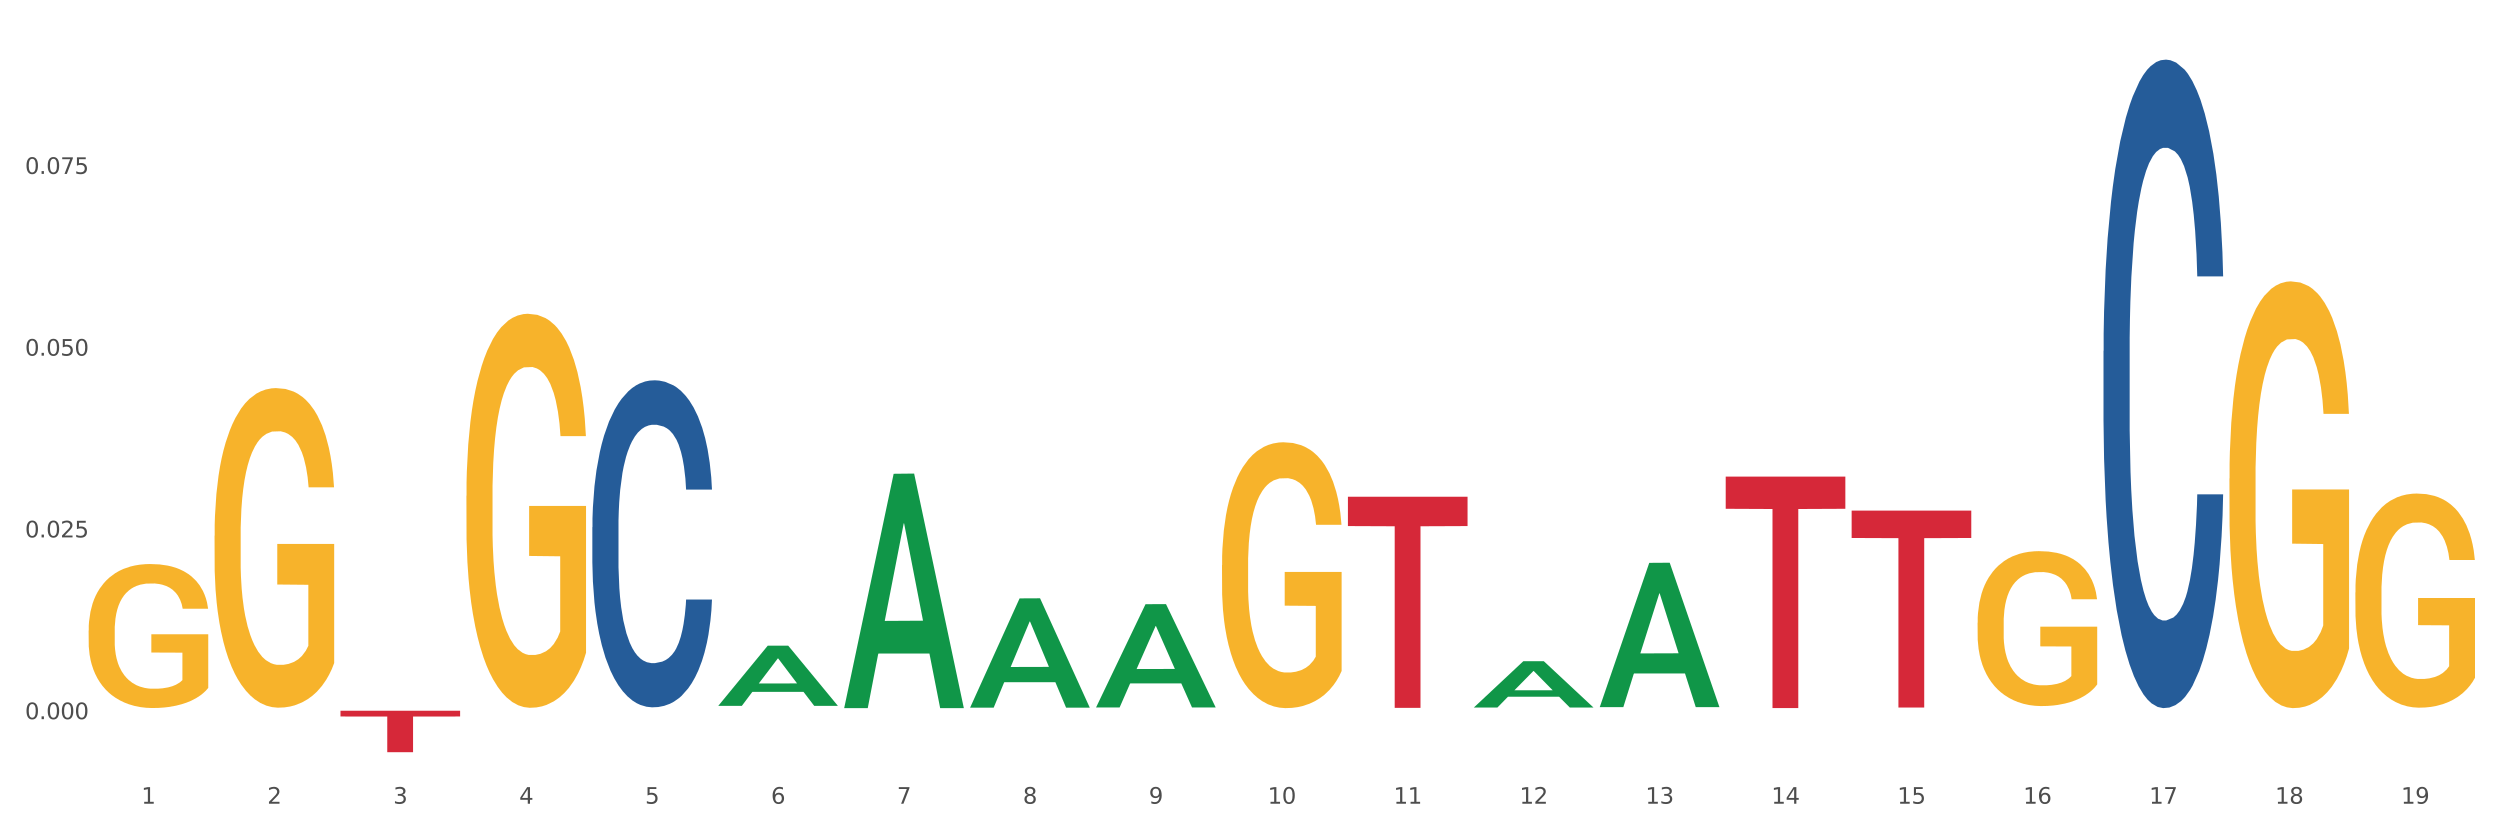 <?xml version="1.0" encoding="utf-8" standalone="no"?>
<!DOCTYPE svg PUBLIC "-//W3C//DTD SVG 1.1//EN"
  "http://www.w3.org/Graphics/SVG/1.1/DTD/svg11.dtd">
<svg xmlns:xlink="http://www.w3.org/1999/xlink" width="1080pt" height="360pt" viewBox="0 0 1080 360" xmlns="http://www.w3.org/2000/svg" version="1.1">
 <rect x="0" y="0" width="1080" height="360" fill="#333333" stroke="none"/>
 <defs>
  <style type="text/css">*{stroke-linejoin: round; stroke-linecap: butt}</style>
 </defs>
 <g id="figure_1">
  <g id="patch_1">
   <path d="M 0 360 
L 1080 360 
L 1080 0 
L 0 0 
z
" style="fill: #ffffff; stroke: #ffffff; stroke-linejoin: miter"/>
  </g>
  <g id="axes_1">
   <g id="matplotlib.axis_1">
    <g id="xtick_1">
     <g id="text_1">
      <!-- 1 -->
      <g style="fill: #4d4d4d" transform="translate(61.07 347.204) scale(0.096 -0.096)">
       <defs>
        <path id="DejaVuSans-31" d="M 794 531 
L 1825 531 
L 1825 4091 
L 703 3866 
L 703 4441 
L 1819 4666 
L 2450 4666 
L 2450 531 
L 3481 531 
L 3481 0 
L 794 0 
L 794 531 
z
" transform="scale(0.016)"/>
       </defs>
       <use xlink:href="#DejaVuSans-31"/>
      </g>
     </g>
    </g>
    <g id="xtick_2">
     <g id="text_2">
      <!-- 2 -->
      <g style="fill: #4d4d4d" transform="translate(115.472 347.204) scale(0.096 -0.096)">
       <defs>
        <path id="DejaVuSans-32" d="M 1228 531 
L 3431 531 
L 3431 0 
L 469 0 
L 469 531 
Q 828 903 1448 1529 
Q 2069 2156 2228 2338 
Q 2531 2678 2651 2914 
Q 2772 3150 2772 3378 
Q 2772 3750 2511 3984 
Q 2250 4219 1831 4219 
Q 1534 4219 1204 4116 
Q 875 4013 500 3803 
L 500 4441 
Q 881 4594 1212 4672 
Q 1544 4750 1819 4750 
Q 2544 4750 2975 4387 
Q 3406 4025 3406 3419 
Q 3406 3131 3298 2873 
Q 3191 2616 2906 2266 
Q 2828 2175 2409 1742 
Q 1991 1309 1228 531 
z
" transform="scale(0.016)"/>
       </defs>
       <use xlink:href="#DejaVuSans-32"/>
      </g>
     </g>
    </g>
    <g id="xtick_3">
     <g id="text_3">
      <!-- 3 -->
      <g style="fill: #4d4d4d" transform="translate(169.874 347.204) scale(0.096 -0.096)">
       <defs>
        <path id="DejaVuSans-33" d="M 2597 2516 
Q 3050 2419 3304 2112 
Q 3559 1806 3559 1356 
Q 3559 666 3084 287 
Q 2609 -91 1734 -91 
Q 1441 -91 1130 -33 
Q 819 25 488 141 
L 488 750 
Q 750 597 1062 519 
Q 1375 441 1716 441 
Q 2309 441 2620 675 
Q 2931 909 2931 1356 
Q 2931 1769 2642 2001 
Q 2353 2234 1838 2234 
L 1294 2234 
L 1294 2753 
L 1863 2753 
Q 2328 2753 2575 2939 
Q 2822 3125 2822 3475 
Q 2822 3834 2567 4026 
Q 2313 4219 1838 4219 
Q 1578 4219 1281 4162 
Q 984 4106 628 3988 
L 628 4550 
Q 988 4650 1302 4700 
Q 1616 4750 1894 4750 
Q 2613 4750 3031 4423 
Q 3450 4097 3450 3541 
Q 3450 3153 3228 2886 
Q 3006 2619 2597 2516 
z
" transform="scale(0.016)"/>
       </defs>
       <use xlink:href="#DejaVuSans-33"/>
      </g>
     </g>
    </g>
    <g id="xtick_4">
     <g id="text_4">
      <!-- 4 -->
      <g style="fill: #4d4d4d" transform="translate(224.276 347.204) scale(0.096 -0.096)">
       <defs>
        <path id="DejaVuSans-34" d="M 2419 4116 
L 825 1625 
L 2419 1625 
L 2419 4116 
z
M 2253 4666 
L 3047 4666 
L 3047 1625 
L 3713 1625 
L 3713 1100 
L 3047 1100 
L 3047 0 
L 2419 0 
L 2419 1100 
L 313 1100 
L 313 1709 
L 2253 4666 
z
" transform="scale(0.016)"/>
       </defs>
       <use xlink:href="#DejaVuSans-34"/>
      </g>
     </g>
    </g>
    <g id="xtick_5">
     <g id="text_5">
      <!-- 5 -->
      <g style="fill: #4d4d4d" transform="translate(278.678 347.204) scale(0.096 -0.096)">
       <defs>
        <path id="DejaVuSans-35" d="M 691 4666 
L 3169 4666 
L 3169 4134 
L 1269 4134 
L 1269 2991 
Q 1406 3038 1543 3061 
Q 1681 3084 1819 3084 
Q 2600 3084 3056 2656 
Q 3513 2228 3513 1497 
Q 3513 744 3044 326 
Q 2575 -91 1722 -91 
Q 1428 -91 1123 -41 
Q 819 9 494 109 
L 494 744 
Q 775 591 1075 516 
Q 1375 441 1709 441 
Q 2250 441 2565 725 
Q 2881 1009 2881 1497 
Q 2881 1984 2565 2268 
Q 2250 2553 1709 2553 
Q 1456 2553 1204 2497 
Q 953 2441 691 2322 
L 691 4666 
z
" transform="scale(0.016)"/>
       </defs>
       <use xlink:href="#DejaVuSans-35"/>
      </g>
     </g>
    </g>
    <g id="xtick_6">
     <g id="text_6">
      <!-- 6 -->
      <g style="fill: #4d4d4d" transform="translate(333.08 347.204) scale(0.096 -0.096)">
       <defs>
        <path id="DejaVuSans-36" d="M 2113 2584 
Q 1688 2584 1439 2293 
Q 1191 2003 1191 1497 
Q 1191 994 1439 701 
Q 1688 409 2113 409 
Q 2538 409 2786 701 
Q 3034 994 3034 1497 
Q 3034 2003 2786 2293 
Q 2538 2584 2113 2584 
z
M 3366 4563 
L 3366 3988 
Q 3128 4100 2886 4159 
Q 2644 4219 2406 4219 
Q 1781 4219 1451 3797 
Q 1122 3375 1075 2522 
Q 1259 2794 1537 2939 
Q 1816 3084 2150 3084 
Q 2853 3084 3261 2657 
Q 3669 2231 3669 1497 
Q 3669 778 3244 343 
Q 2819 -91 2113 -91 
Q 1303 -91 875 529 
Q 447 1150 447 2328 
Q 447 3434 972 4092 
Q 1497 4750 2381 4750 
Q 2619 4750 2861 4703 
Q 3103 4656 3366 4563 
z
" transform="scale(0.016)"/>
       </defs>
       <use xlink:href="#DejaVuSans-36"/>
      </g>
     </g>
    </g>
    <g id="xtick_7">
     <g id="text_7">
      <!-- 7 -->
      <g style="fill: #4d4d4d" transform="translate(387.482 347.204) scale(0.096 -0.096)">
       <defs>
        <path id="DejaVuSans-37" d="M 525 4666 
L 3525 4666 
L 3525 4397 
L 1831 0 
L 1172 0 
L 2766 4134 
L 525 4134 
L 525 4666 
z
" transform="scale(0.016)"/>
       </defs>
       <use xlink:href="#DejaVuSans-37"/>
      </g>
     </g>
    </g>
    <g id="xtick_8">
     <g id="text_8">
      <!-- 8 -->
      <g style="fill: #4d4d4d" transform="translate(441.884 347.204) scale(0.096 -0.096)">
       <defs>
        <path id="DejaVuSans-38" d="M 2034 2216 
Q 1584 2216 1326 1975 
Q 1069 1734 1069 1313 
Q 1069 891 1326 650 
Q 1584 409 2034 409 
Q 2484 409 2743 651 
Q 3003 894 3003 1313 
Q 3003 1734 2745 1975 
Q 2488 2216 2034 2216 
z
M 1403 2484 
Q 997 2584 770 2862 
Q 544 3141 544 3541 
Q 544 4100 942 4425 
Q 1341 4750 2034 4750 
Q 2731 4750 3128 4425 
Q 3525 4100 3525 3541 
Q 3525 3141 3298 2862 
Q 3072 2584 2669 2484 
Q 3125 2378 3379 2068 
Q 3634 1759 3634 1313 
Q 3634 634 3220 271 
Q 2806 -91 2034 -91 
Q 1263 -91 848 271 
Q 434 634 434 1313 
Q 434 1759 690 2068 
Q 947 2378 1403 2484 
z
M 1172 3481 
Q 1172 3119 1398 2916 
Q 1625 2713 2034 2713 
Q 2441 2713 2670 2916 
Q 2900 3119 2900 3481 
Q 2900 3844 2670 4047 
Q 2441 4250 2034 4250 
Q 1625 4250 1398 4047 
Q 1172 3844 1172 3481 
z
" transform="scale(0.016)"/>
       </defs>
       <use xlink:href="#DejaVuSans-38"/>
      </g>
     </g>
    </g>
    <g id="xtick_9">
     <g id="text_9">
      <!-- 9 -->
      <g style="fill: #4d4d4d" transform="translate(496.286 347.204) scale(0.096 -0.096)">
       <defs>
        <path id="DejaVuSans-39" d="M 703 97 
L 703 672 
Q 941 559 1184 500 
Q 1428 441 1663 441 
Q 2288 441 2617 861 
Q 2947 1281 2994 2138 
Q 2813 1869 2534 1725 
Q 2256 1581 1919 1581 
Q 1219 1581 811 2004 
Q 403 2428 403 3163 
Q 403 3881 828 4315 
Q 1253 4750 1959 4750 
Q 2769 4750 3195 4129 
Q 3622 3509 3622 2328 
Q 3622 1225 3098 567 
Q 2575 -91 1691 -91 
Q 1453 -91 1209 -44 
Q 966 3 703 97 
z
M 1959 2075 
Q 2384 2075 2632 2365 
Q 2881 2656 2881 3163 
Q 2881 3666 2632 3958 
Q 2384 4250 1959 4250 
Q 1534 4250 1286 3958 
Q 1038 3666 1038 3163 
Q 1038 2656 1286 2365 
Q 1534 2075 1959 2075 
z
" transform="scale(0.016)"/>
       </defs>
       <use xlink:href="#DejaVuSans-39"/>
      </g>
     </g>
    </g>
    <g id="xtick_10">
     <g id="text_10">
      <!-- 10 -->
      <g style="fill: #4d4d4d" transform="translate(547.634 347.204) scale(0.096 -0.096)">
       <defs>
        <path id="DejaVuSans-30" d="M 2034 4250 
Q 1547 4250 1301 3770 
Q 1056 3291 1056 2328 
Q 1056 1369 1301 889 
Q 1547 409 2034 409 
Q 2525 409 2770 889 
Q 3016 1369 3016 2328 
Q 3016 3291 2770 3770 
Q 2525 4250 2034 4250 
z
M 2034 4750 
Q 2819 4750 3233 4129 
Q 3647 3509 3647 2328 
Q 3647 1150 3233 529 
Q 2819 -91 2034 -91 
Q 1250 -91 836 529 
Q 422 1150 422 2328 
Q 422 3509 836 4129 
Q 1250 4750 2034 4750 
z
" transform="scale(0.016)"/>
       </defs>
       <use xlink:href="#DejaVuSans-31"/>
       <use xlink:href="#DejaVuSans-30" transform="translate(63.623 0)"/>
      </g>
     </g>
    </g>
    <g id="xtick_11">
     <g id="text_11">
      <!-- 11 -->
      <g style="fill: #4d4d4d" transform="translate(602.035 347.204) scale(0.096 -0.096)">
       <use xlink:href="#DejaVuSans-31"/>
       <use xlink:href="#DejaVuSans-31" transform="translate(63.623 0)"/>
      </g>
     </g>
    </g>
    <g id="xtick_12">
     <g id="text_12">
      <!-- 12 -->
      <g style="fill: #4d4d4d" transform="translate(656.437 347.204) scale(0.096 -0.096)">
       <use xlink:href="#DejaVuSans-31"/>
       <use xlink:href="#DejaVuSans-32" transform="translate(63.623 0)"/>
      </g>
     </g>
    </g>
    <g id="xtick_13">
     <g id="text_13">
      <!-- 13 -->
      <g style="fill: #4d4d4d" transform="translate(710.839 347.204) scale(0.096 -0.096)">
       <use xlink:href="#DejaVuSans-31"/>
       <use xlink:href="#DejaVuSans-33" transform="translate(63.623 0)"/>
      </g>
     </g>
    </g>
    <g id="xtick_14">
     <g id="text_14">
      <!-- 14 -->
      <g style="fill: #4d4d4d" transform="translate(765.241 347.204) scale(0.096 -0.096)">
       <use xlink:href="#DejaVuSans-31"/>
       <use xlink:href="#DejaVuSans-34" transform="translate(63.623 0)"/>
      </g>
     </g>
    </g>
    <g id="xtick_15">
     <g id="text_15">
      <!-- 15 -->
      <g style="fill: #4d4d4d" transform="translate(819.643 347.204) scale(0.096 -0.096)">
       <use xlink:href="#DejaVuSans-31"/>
       <use xlink:href="#DejaVuSans-35" transform="translate(63.623 0)"/>
      </g>
     </g>
    </g>
    <g id="xtick_16">
     <g id="text_16">
      <!-- 16 -->
      <g style="fill: #4d4d4d" transform="translate(874.045 347.204) scale(0.096 -0.096)">
       <use xlink:href="#DejaVuSans-31"/>
       <use xlink:href="#DejaVuSans-36" transform="translate(63.623 0)"/>
      </g>
     </g>
    </g>
    <g id="xtick_17">
     <g id="text_17">
      <!-- 17 -->
      <g style="fill: #4d4d4d" transform="translate(928.447 347.204) scale(0.096 -0.096)">
       <use xlink:href="#DejaVuSans-31"/>
       <use xlink:href="#DejaVuSans-37" transform="translate(63.623 0)"/>
      </g>
     </g>
    </g>
    <g id="xtick_18">
     <g id="text_18">
      <!-- 18 -->
      <g style="fill: #4d4d4d" transform="translate(982.849 347.204) scale(0.096 -0.096)">
       <use xlink:href="#DejaVuSans-31"/>
       <use xlink:href="#DejaVuSans-38" transform="translate(63.623 0)"/>
      </g>
     </g>
    </g>
    <g id="xtick_19">
     <g id="text_19">
      <!-- 19 -->
      <g style="fill: #4d4d4d" transform="translate(1037.251 347.204) scale(0.096 -0.096)">
       <use xlink:href="#DejaVuSans-31"/>
       <use xlink:href="#DejaVuSans-39" transform="translate(63.623 0)"/>
      </g>
     </g>
    </g>
    <g id="xtick_20"/>
    <g id="xtick_21"/>
    <g id="xtick_22"/>
    <g id="xtick_23"/>
    <g id="xtick_24"/>
    <g id="xtick_25"/>
    <g id="xtick_26"/>
    <g id="xtick_27"/>
    <g id="xtick_28"/>
    <g id="xtick_29"/>
    <g id="xtick_30"/>
    <g id="xtick_31"/>
    <g id="xtick_32"/>
    <g id="xtick_33"/>
    <g id="xtick_34"/>
    <g id="xtick_35"/>
    <g id="xtick_36"/>
    <g id="xtick_37"/>
   </g>
   <g id="matplotlib.axis_2">
    <g id="ytick_1">
     <g id="text_20">
      <!-- 0.000 -->
      <g style="fill: #4d4d4d" transform="translate(10.8 310.684) scale(0.096 -0.096)">
       <defs>
        <path id="DejaVuSans-2e" d="M 684 794 
L 1344 794 
L 1344 0 
L 684 0 
L 684 794 
z
" transform="scale(0.016)"/>
       </defs>
       <use xlink:href="#DejaVuSans-30"/>
       <use xlink:href="#DejaVuSans-2e" transform="translate(63.623 0)"/>
       <use xlink:href="#DejaVuSans-30" transform="translate(95.41 0)"/>
       <use xlink:href="#DejaVuSans-30" transform="translate(159.033 0)"/>
       <use xlink:href="#DejaVuSans-30" transform="translate(222.656 0)"/>
      </g>
     </g>
    </g>
    <g id="ytick_2">
     <g id="text_21">
      <!-- 0.025 -->
      <g style="fill: #4d4d4d" transform="translate(10.8 232.166) scale(0.096 -0.096)">
       <use xlink:href="#DejaVuSans-30"/>
       <use xlink:href="#DejaVuSans-2e" transform="translate(63.623 0)"/>
       <use xlink:href="#DejaVuSans-30" transform="translate(95.41 0)"/>
       <use xlink:href="#DejaVuSans-32" transform="translate(159.033 0)"/>
       <use xlink:href="#DejaVuSans-35" transform="translate(222.656 0)"/>
      </g>
     </g>
    </g>
    <g id="ytick_3">
     <g id="text_22">
      <!-- 0.050 -->
      <g style="fill: #4d4d4d" transform="translate(10.8 153.648) scale(0.096 -0.096)">
       <use xlink:href="#DejaVuSans-30"/>
       <use xlink:href="#DejaVuSans-2e" transform="translate(63.623 0)"/>
       <use xlink:href="#DejaVuSans-30" transform="translate(95.41 0)"/>
       <use xlink:href="#DejaVuSans-35" transform="translate(159.033 0)"/>
       <use xlink:href="#DejaVuSans-30" transform="translate(222.656 0)"/>
      </g>
     </g>
    </g>
    <g id="ytick_4">
     <g id="text_23">
      <!-- 0.075 -->
      <g style="fill: #4d4d4d" transform="translate(10.8 75.13) scale(0.096 -0.096)">
       <use xlink:href="#DejaVuSans-30"/>
       <use xlink:href="#DejaVuSans-2e" transform="translate(63.623 0)"/>
       <use xlink:href="#DejaVuSans-30" transform="translate(95.41 0)"/>
       <use xlink:href="#DejaVuSans-37" transform="translate(159.033 0)"/>
       <use xlink:href="#DejaVuSans-35" transform="translate(222.656 0)"/>
      </g>
     </g>
    </g>
    <g id="ytick_5"/>
    <g id="ytick_6"/>
    <g id="ytick_7"/>
    <g id="ytick_8"/>
   </g>
   <g id="PolyCollection_1">
    <path d="M 310.293 304.891 
L 310.346 304.866 
L 331.658 278.94 
L 340.503 278.916 
L 361.975 304.94 
L 351.745 304.94 
L 347.109 298.88 
L 325.105 298.88 
L 324.945 298.977 
L 320.469 304.94 
L 310.293 304.94 
L 310.293 304.891 
L 327.875 295.263 
L 344.339 295.239 
L 336.187 284.463 
L 336.08 284.414 
L 335.974 284.487 
L 327.822 295.239 
L 327.875 295.263 
L 310.293 304.891 
z
" clip-path="url(#p23ba082ffe)" style="fill: #109648"/>
    <path d="M 201.489 214.205 
L 201.55 214.05 
L 201.55 208.453 
L 201.672 203.634 
L 202.282 191.975 
L 203.197 182.337 
L 203.869 177.206 
L 204.54 173.009 
L 205.333 168.812 
L 206.309 164.459 
L 208.079 158.085 
L 209.177 154.821 
L 210.519 151.4 
L 212.96 146.426 
L 214.73 143.628 
L 216.56 141.296 
L 219.55 138.497 
L 221.503 137.254 
L 223.577 136.321 
L 226.079 135.699 
L 227.97 135.544 
L 232.12 136.01 
L 235.659 137.409 
L 237.367 138.497 
L 239.564 140.363 
L 240.723 141.607 
L 242.615 144.094 
L 244.567 147.359 
L 245.91 150.157 
L 247.923 155.442 
L 249.449 160.728 
L 250.852 167.257 
L 251.584 171.765 
L 252.133 175.963 
L 252.622 180.782 
L 253.11 188.399 
L 242.127 188.399 
L 241.699 182.958 
L 241.028 177.828 
L 240.052 172.854 
L 239.198 169.744 
L 237.733 165.858 
L 236.391 163.371 
L 234.987 161.505 
L 233.279 159.951 
L 231.937 159.173 
L 230.045 158.552 
L 226.323 158.707 
L 223.821 159.951 
L 222.113 161.505 
L 221.014 162.904 
L 220.038 164.459 
L 218.94 166.635 
L 217.659 169.9 
L 216.743 172.854 
L 215.828 176.585 
L 215.096 180.316 
L 214.425 184.668 
L 213.875 189.332 
L 213.448 194.151 
L 213.082 200.059 
L 212.777 209.853 
L 212.777 231.15 
L 212.899 235.969 
L 213.204 242.343 
L 213.57 247.162 
L 214.181 252.914 
L 214.73 256.801 
L 215.767 262.397 
L 216.926 267.061 
L 217.842 270.015 
L 218.757 272.502 
L 220.343 275.922 
L 222.113 278.72 
L 223.638 280.43 
L 225.713 281.985 
L 227.116 282.607 
L 228.337 282.918 
L 231.326 282.918 
L 233.462 282.451 
L 235.842 281.363 
L 237.672 279.964 
L 239.198 278.254 
L 240.906 275.456 
L 242.005 272.813 
L 242.005 240.322 
L 228.581 240.167 
L 228.581 218.558 
L 253.171 218.558 
L 253.171 281.985 
L 252.133 285.25 
L 250.974 288.203 
L 249.754 290.846 
L 247.923 294.111 
L 245.727 297.22 
L 243.774 299.396 
L 241.699 301.262 
L 239.259 302.972 
L 236.086 304.526 
L 234.133 305.148 
L 231.693 305.615 
L 228.825 305.77 
L 226.323 305.459 
L 223.882 304.682 
L 221.32 303.283 
L 218.818 301.262 
L 216.926 299.241 
L 215.035 296.753 
L 213.021 293.489 
L 211.435 290.38 
L 210.214 287.581 
L 208.872 284.006 
L 207.408 279.342 
L 206.309 275.145 
L 205.333 270.792 
L 204.296 265.196 
L 203.563 260.376 
L 202.831 254.313 
L 202.404 249.805 
L 201.916 242.81 
L 201.55 233.016 
L 201.489 214.205 
z
" clip-path="url(#p23ba082ffe)" style="fill: #f7b32b"/>
    <path d="M 527.901 244.129 
L 527.962 244.025 
L 527.962 240.248 
L 528.084 236.997 
L 528.694 229.13 
L 529.609 222.626 
L 530.28 219.165 
L 530.951 216.333 
L 531.745 213.501 
L 532.721 210.564 
L 534.49 206.263 
L 535.589 204.06 
L 536.931 201.753 
L 539.372 198.396 
L 541.141 196.508 
L 542.972 194.935 
L 545.962 193.047 
L 547.914 192.208 
L 549.989 191.578 
L 552.491 191.159 
L 554.382 191.054 
L 558.531 191.368 
L 562.07 192.312 
L 563.779 193.047 
L 565.976 194.305 
L 567.135 195.145 
L 569.026 196.823 
L 570.979 199.026 
L 572.321 200.914 
L 574.335 204.48 
L 575.86 208.046 
L 577.264 212.452 
L 577.996 215.494 
L 578.545 218.326 
L 579.033 221.577 
L 579.521 226.717 
L 568.538 226.717 
L 568.111 223.046 
L 567.44 219.585 
L 566.464 216.228 
L 565.609 214.13 
L 564.145 211.508 
L 562.803 209.83 
L 561.399 208.571 
L 559.691 207.522 
L 558.348 206.997 
L 556.457 206.578 
L 552.735 206.683 
L 550.233 207.522 
L 548.524 208.571 
L 547.426 209.515 
L 546.45 210.564 
L 545.352 212.032 
L 544.07 214.235 
L 543.155 216.228 
L 542.24 218.745 
L 541.507 221.263 
L 540.836 224.2 
L 540.287 227.347 
L 539.86 230.598 
L 539.494 234.584 
L 539.189 241.192 
L 539.189 255.563 
L 539.311 258.814 
L 539.616 263.115 
L 539.982 266.367 
L 540.592 270.248 
L 541.141 272.87 
L 542.179 276.646 
L 543.338 279.793 
L 544.253 281.786 
L 545.169 283.464 
L 546.755 285.772 
L 548.524 287.66 
L 550.05 288.814 
L 552.125 289.863 
L 553.528 290.282 
L 554.748 290.492 
L 557.738 290.492 
L 559.874 290.177 
L 562.253 289.443 
L 564.084 288.499 
L 565.609 287.345 
L 567.318 285.457 
L 568.416 283.674 
L 568.416 261.751 
L 554.992 261.647 
L 554.992 247.066 
L 579.582 247.066 
L 579.582 289.863 
L 578.545 292.065 
L 577.386 294.058 
L 576.165 295.842 
L 574.335 298.044 
L 572.138 300.142 
L 570.186 301.611 
L 568.111 302.869 
L 565.67 304.023 
L 562.498 305.072 
L 560.545 305.492 
L 558.104 305.806 
L 555.236 305.911 
L 552.735 305.702 
L 550.294 305.177 
L 547.731 304.233 
L 545.23 302.869 
L 543.338 301.506 
L 541.446 299.828 
L 539.433 297.625 
L 537.846 295.527 
L 536.626 293.639 
L 535.284 291.226 
L 533.819 288.08 
L 532.721 285.247 
L 531.745 282.31 
L 530.707 278.534 
L 529.975 275.283 
L 529.243 271.192 
L 528.816 268.15 
L 528.328 263.43 
L 527.962 256.821 
L 527.901 244.129 
z
" clip-path="url(#p23ba082ffe)" style="fill: #f7b32b"/>
    <path d="M 854.312 269.021 
L 854.373 268.96 
L 854.373 266.759 
L 854.495 264.864 
L 855.106 260.28 
L 856.021 256.49 
L 856.692 254.473 
L 857.363 252.822 
L 858.156 251.172 
L 859.133 249.46 
L 860.902 246.954 
L 862 245.671 
L 863.343 244.326 
L 865.784 242.37 
L 867.553 241.27 
L 869.384 240.353 
L 872.373 239.252 
L 874.326 238.763 
L 876.401 238.397 
L 878.902 238.152 
L 880.794 238.091 
L 884.943 238.274 
L 888.482 238.824 
L 890.191 239.252 
L 892.387 239.986 
L 893.547 240.475 
L 895.438 241.453 
L 897.391 242.737 
L 898.733 243.837 
L 900.747 245.915 
L 902.272 247.993 
L 903.675 250.561 
L 904.408 252.333 
L 904.957 253.984 
L 905.445 255.879 
L 905.933 258.874 
L 894.95 258.874 
L 894.523 256.735 
L 893.852 254.717 
L 892.875 252.761 
L 892.021 251.539 
L 890.557 250.011 
L 889.214 249.033 
L 887.811 248.299 
L 886.102 247.688 
L 884.76 247.382 
L 882.868 247.138 
L 879.146 247.199 
L 876.645 247.688 
L 874.936 248.299 
L 873.838 248.849 
L 872.862 249.46 
L 871.763 250.316 
L 870.482 251.6 
L 869.567 252.761 
L 868.651 254.228 
L 867.919 255.695 
L 867.248 257.407 
L 866.699 259.241 
L 866.272 261.136 
L 865.906 263.458 
L 865.601 267.309 
L 865.601 275.684 
L 865.723 277.579 
L 866.028 280.085 
L 866.394 281.98 
L 867.004 284.242 
L 867.553 285.77 
L 868.59 287.97 
L 869.75 289.804 
L 870.665 290.965 
L 871.58 291.943 
L 873.167 293.288 
L 874.936 294.389 
L 876.462 295.061 
L 878.536 295.672 
L 879.94 295.917 
L 881.16 296.039 
L 884.15 296.039 
L 886.285 295.856 
L 888.665 295.428 
L 890.496 294.878 
L 892.021 294.205 
L 893.73 293.105 
L 894.828 292.066 
L 894.828 279.29 
L 881.404 279.229 
L 881.404 270.733 
L 905.994 270.733 
L 905.994 295.672 
L 904.957 296.956 
L 903.798 298.117 
L 902.577 299.156 
L 900.747 300.44 
L 898.55 301.663 
L 896.597 302.518 
L 894.523 303.252 
L 892.082 303.924 
L 888.909 304.536 
L 886.957 304.78 
L 884.516 304.963 
L 881.648 305.025 
L 879.146 304.902 
L 876.706 304.597 
L 874.143 304.047 
L 871.641 303.252 
L 869.75 302.457 
L 867.858 301.479 
L 865.845 300.196 
L 864.258 298.973 
L 863.038 297.873 
L 861.695 296.467 
L 860.231 294.633 
L 859.133 292.983 
L 858.156 291.271 
L 857.119 289.071 
L 856.387 287.176 
L 855.655 284.792 
L 855.228 283.019 
L 854.739 280.268 
L 854.373 276.417 
L 854.312 269.021 
z
" clip-path="url(#p23ba082ffe)" style="fill: #f7b32b"/>
    <path d="M 963.116 206.74 
L 963.177 206.571 
L 963.177 200.51 
L 963.299 195.291 
L 963.909 182.663 
L 964.825 172.223 
L 965.496 166.667 
L 966.167 162.121 
L 966.96 157.575 
L 967.937 152.861 
L 969.706 145.957 
L 970.804 142.422 
L 972.147 138.717 
L 974.587 133.329 
L 976.357 130.299 
L 978.188 127.773 
L 981.177 124.742 
L 983.13 123.395 
L 985.205 122.385 
L 987.706 121.712 
L 989.598 121.543 
L 993.747 122.048 
L 997.286 123.564 
L 998.995 124.742 
L 1001.191 126.763 
L 1002.35 128.11 
L 1004.242 130.804 
L 1006.195 134.34 
L 1007.537 137.37 
L 1009.551 143.095 
L 1011.076 148.82 
L 1012.479 155.891 
L 1013.212 160.774 
L 1013.761 165.32 
L 1014.249 170.54 
L 1014.737 178.79 
L 1003.754 178.79 
L 1003.327 172.897 
L 1002.656 167.341 
L 1001.679 161.953 
L 1000.825 158.585 
L 999.361 154.376 
L 998.018 151.682 
L 996.615 149.662 
L 994.906 147.978 
L 993.564 147.136 
L 991.672 146.462 
L 987.95 146.631 
L 985.449 147.978 
L 983.74 149.662 
L 982.642 151.177 
L 981.666 152.861 
L 980.567 155.218 
L 979.286 158.754 
L 978.371 161.953 
L 977.455 165.994 
L 976.723 170.035 
L 976.052 174.749 
L 975.503 179.8 
L 975.076 185.02 
L 974.71 191.418 
L 974.404 202.025 
L 974.404 225.092 
L 974.526 230.312 
L 974.832 237.215 
L 975.198 242.435 
L 975.808 248.665 
L 976.357 252.874 
L 977.394 258.935 
L 978.554 263.987 
L 979.469 267.186 
L 980.384 269.88 
L 981.971 273.584 
L 983.74 276.614 
L 985.266 278.467 
L 987.34 280.15 
L 988.744 280.824 
L 989.964 281.161 
L 992.954 281.161 
L 995.089 280.655 
L 997.469 279.477 
L 999.3 277.961 
L 1000.825 276.109 
L 1002.534 273.079 
L 1003.632 270.216 
L 1003.632 235.026 
L 990.208 234.858 
L 990.208 211.454 
L 1014.798 211.454 
L 1014.798 280.15 
L 1013.761 283.686 
L 1012.601 286.885 
L 1011.381 289.748 
L 1009.551 293.283 
L 1007.354 296.651 
L 1005.401 299.008 
L 1003.327 301.028 
L 1000.886 302.881 
L 997.713 304.564 
L 995.761 305.238 
L 993.32 305.743 
L 990.452 305.911 
L 987.95 305.575 
L 985.51 304.733 
L 982.947 303.217 
L 980.445 301.028 
L 978.554 298.84 
L 976.662 296.146 
L 974.649 292.61 
L 973.062 289.242 
L 971.842 286.212 
L 970.499 282.339 
L 969.035 277.288 
L 967.937 272.742 
L 966.96 268.027 
L 965.923 261.966 
L 965.191 256.747 
L 964.459 250.18 
L 964.031 245.297 
L 963.543 237.72 
L 963.177 227.113 
L 963.116 206.74 
z
" clip-path="url(#p23ba082ffe)" style="fill: #f7b32b"/>
    <path d="M 1017.518 255.957 
L 1017.579 255.872 
L 1017.579 252.831 
L 1017.701 250.212 
L 1018.311 243.876 
L 1019.227 238.638 
L 1019.898 235.85 
L 1020.569 233.568 
L 1021.362 231.287 
L 1022.339 228.922 
L 1024.108 225.458 
L 1025.206 223.684 
L 1026.549 221.825 
L 1028.989 219.122 
L 1030.759 217.601 
L 1032.589 216.334 
L 1035.579 214.813 
L 1037.532 214.137 
L 1039.606 213.63 
L 1042.108 213.292 
L 1044 213.208 
L 1048.149 213.461 
L 1051.688 214.221 
L 1053.396 214.813 
L 1055.593 215.827 
L 1056.752 216.503 
L 1058.644 217.854 
L 1060.597 219.629 
L 1061.939 221.149 
L 1063.952 224.022 
L 1065.478 226.894 
L 1066.881 230.443 
L 1067.614 232.893 
L 1068.163 235.174 
L 1068.651 237.793 
L 1069.139 241.932 
L 1058.156 241.932 
L 1057.729 238.975 
L 1057.058 236.187 
L 1056.081 233.484 
L 1055.227 231.794 
L 1053.763 229.682 
L 1052.42 228.33 
L 1051.017 227.317 
L 1049.308 226.472 
L 1047.966 226.049 
L 1046.074 225.711 
L 1042.352 225.796 
L 1039.851 226.472 
L 1038.142 227.317 
L 1037.044 228.077 
L 1036.067 228.922 
L 1034.969 230.105 
L 1033.688 231.879 
L 1032.773 233.484 
L 1031.857 235.512 
L 1031.125 237.539 
L 1030.454 239.905 
L 1029.905 242.439 
L 1029.478 245.058 
L 1029.111 248.269 
L 1028.806 253.591 
L 1028.806 265.166 
L 1028.928 267.785 
L 1029.234 271.249 
L 1029.6 273.868 
L 1030.21 276.994 
L 1030.759 279.106 
L 1031.796 282.147 
L 1032.956 284.682 
L 1033.871 286.287 
L 1034.786 287.639 
L 1036.373 289.497 
L 1038.142 291.018 
L 1039.668 291.947 
L 1041.742 292.792 
L 1043.146 293.13 
L 1044.366 293.299 
L 1047.356 293.299 
L 1049.491 293.046 
L 1051.871 292.454 
L 1053.702 291.694 
L 1055.227 290.765 
L 1056.935 289.244 
L 1058.034 287.808 
L 1058.034 270.15 
L 1044.61 270.066 
L 1044.61 258.322 
L 1069.2 258.322 
L 1069.2 292.792 
L 1068.163 294.566 
L 1067.003 296.172 
L 1065.783 297.608 
L 1063.952 299.382 
L 1061.756 301.072 
L 1059.803 302.254 
L 1057.729 303.268 
L 1055.288 304.198 
L 1052.115 305.042 
L 1050.163 305.38 
L 1047.722 305.634 
L 1044.854 305.718 
L 1042.352 305.549 
L 1039.912 305.127 
L 1037.349 304.367 
L 1034.847 303.268 
L 1032.956 302.17 
L 1031.064 300.818 
L 1029.05 299.044 
L 1027.464 297.354 
L 1026.244 295.834 
L 1024.901 293.89 
L 1023.437 291.356 
L 1022.339 289.075 
L 1021.362 286.709 
L 1020.325 283.668 
L 1019.593 281.049 
L 1018.861 277.754 
L 1018.433 275.304 
L 1017.945 271.502 
L 1017.579 266.18 
L 1017.518 255.957 
z
" clip-path="url(#p23ba082ffe)" style="fill: #f7b32b"/>
    <path d="M 908.714 151.636 
L 908.775 151.38 
L 908.775 144.216 
L 908.959 134.494 
L 909.631 116.585 
L 910.486 103.025 
L 911.952 87.163 
L 912.746 80.511 
L 913.785 73.091 
L 915.923 61.066 
L 918.366 50.832 
L 920.077 45.204 
L 921.36 41.622 
L 924.231 35.226 
L 925.88 32.412 
L 927.591 30.109 
L 929.057 28.574 
L 931.501 26.783 
L 933.456 26.015 
L 935.716 25.759 
L 937.61 26.015 
L 940.114 27.039 
L 943.78 30.109 
L 945.185 31.9 
L 947.079 34.97 
L 949.033 39.064 
L 950.622 43.157 
L 952.454 49.042 
L 954.348 56.717 
L 956.181 66.439 
L 957.464 75.394 
L 958.502 84.86 
L 959.419 96.373 
L 960.091 108.91 
L 960.396 119.399 
L 949.217 119.399 
L 948.911 109.933 
L 948.3 99.699 
L 947.689 92.791 
L 947.017 87.163 
L 945.979 80.766 
L 945.063 76.673 
L 943.535 71.812 
L 942.13 68.742 
L 940.97 66.951 
L 939.565 65.416 
L 936.571 63.881 
L 934.433 63.881 
L 933.089 64.392 
L 931.44 65.672 
L 930.035 67.462 
L 928.385 70.533 
L 927.102 73.859 
L 925.819 78.208 
L 925.086 81.278 
L 923.987 86.907 
L 923.254 91.512 
L 922.276 99.443 
L 921.726 105.072 
L 920.749 119.655 
L 920.321 130.401 
L 920.138 137.82 
L 920.016 146.007 
L 920.016 185.919 
L 920.382 203.829 
L 920.688 211.504 
L 921.177 220.203 
L 922.093 231.46 
L 923.437 242.461 
L 924.842 250.393 
L 926.003 255.254 
L 927.102 258.836 
L 928.202 261.65 
L 929.546 264.208 
L 930.645 265.743 
L 932.295 267.278 
L 934.25 268.046 
L 935.777 268.046 
L 938.893 266.767 
L 940.298 265.488 
L 941.642 263.697 
L 943.108 260.882 
L 944.268 257.812 
L 944.94 255.51 
L 946.04 250.648 
L 946.895 245.532 
L 947.628 239.647 
L 948.117 234.53 
L 948.667 226.855 
L 949.095 218.156 
L 949.217 213.551 
L 960.396 213.551 
L 960.152 222.761 
L 959.724 231.716 
L 958.869 243.741 
L 958.197 250.648 
L 957.158 259.091 
L 956.059 266.255 
L 954.531 274.186 
L 953.126 280.071 
L 951.66 285.188 
L 950.072 289.793 
L 947.201 296.189 
L 946.162 297.98 
L 943.963 301.05 
L 942.252 302.841 
L 939.748 304.632 
L 937.182 305.655 
L 934.494 305.911 
L 932.112 305.4 
L 929.485 303.865 
L 927.835 302.329 
L 926.003 300.027 
L 923.864 296.445 
L 921.849 292.096 
L 919.955 286.979 
L 918.183 281.094 
L 916.534 274.442 
L 914.396 263.441 
L 912.807 252.695 
L 911.647 242.717 
L 910.852 234.274 
L 910.058 223.529 
L 909.631 216.109 
L 908.959 198.2 
L 908.714 181.57 
L 908.714 151.636 
z
" clip-path="url(#p23ba082ffe)" style="fill: #255c99"/>
    <path d="M 255.891 227.767 
L 255.952 227.638 
L 255.952 224.026 
L 256.135 219.123 
L 256.807 210.091 
L 257.662 203.253 
L 259.129 195.253 
L 259.923 191.899 
L 260.961 188.157 
L 263.099 182.093 
L 265.543 176.932 
L 267.253 174.093 
L 268.536 172.287 
L 271.408 169.061 
L 273.057 167.642 
L 274.768 166.481 
L 276.234 165.707 
L 278.677 164.803 
L 280.632 164.416 
L 282.892 164.287 
L 284.786 164.416 
L 287.291 164.932 
L 290.956 166.481 
L 292.361 167.384 
L 294.255 168.932 
L 296.21 170.997 
L 297.798 173.061 
L 299.631 176.029 
L 301.525 179.899 
L 303.357 184.802 
L 304.64 189.318 
L 305.679 194.092 
L 306.595 199.898 
L 307.267 206.22 
L 307.573 211.51 
L 296.393 211.51 
L 296.088 206.736 
L 295.477 201.575 
L 294.866 198.092 
L 294.194 195.253 
L 293.156 192.028 
L 292.239 189.963 
L 290.712 187.512 
L 289.307 185.963 
L 288.146 185.06 
L 286.741 184.286 
L 283.748 183.512 
L 281.61 183.512 
L 280.266 183.77 
L 278.616 184.415 
L 277.211 185.318 
L 275.562 186.867 
L 274.279 188.544 
L 272.996 190.737 
L 272.263 192.286 
L 271.163 195.124 
L 270.43 197.447 
L 269.453 201.446 
L 268.903 204.285 
L 267.925 211.639 
L 267.498 217.058 
L 267.315 220.8 
L 267.192 224.929 
L 267.192 245.057 
L 267.559 254.089 
L 267.864 257.959 
L 268.353 262.346 
L 269.269 268.023 
L 270.613 273.571 
L 272.018 277.571 
L 273.179 280.023 
L 274.279 281.829 
L 275.378 283.248 
L 276.722 284.538 
L 277.822 285.313 
L 279.471 286.087 
L 281.426 286.474 
L 282.954 286.474 
L 286.069 285.829 
L 287.474 285.183 
L 288.818 284.28 
L 290.284 282.861 
L 291.445 281.313 
L 292.117 280.152 
L 293.217 277.7 
L 294.072 275.12 
L 294.805 272.152 
L 295.294 269.571 
L 295.843 265.701 
L 296.271 261.314 
L 296.393 258.991 
L 307.573 258.991 
L 307.328 263.636 
L 306.901 268.152 
L 306.045 274.216 
L 305.373 277.7 
L 304.335 281.958 
L 303.235 285.571 
L 301.708 289.57 
L 300.303 292.538 
L 298.837 295.118 
L 297.249 297.441 
L 294.377 300.666 
L 293.339 301.57 
L 291.14 303.118 
L 289.429 304.021 
L 286.924 304.924 
L 284.359 305.44 
L 281.671 305.569 
L 279.288 305.311 
L 276.661 304.537 
L 275.012 303.763 
L 273.179 302.602 
L 271.041 300.795 
L 269.025 298.602 
L 267.131 296.022 
L 265.36 293.054 
L 263.71 289.699 
L 261.572 284.151 
L 259.984 278.732 
L 258.823 273.7 
L 258.029 269.442 
L 257.235 264.023 
L 256.807 260.282 
L 256.135 251.25 
L 255.891 242.863 
L 255.891 227.767 
z
" clip-path="url(#p23ba082ffe)" style="fill: #255c99"/>
    <path d="M 147.087 307.036 
L 198.769 307.036 
L 198.769 309.526 
L 178.439 309.543 
L 178.439 324.95 
L 167.294 324.95 
L 167.294 309.543 
L 147.087 309.526 
L 147.087 307.053 
L 147.087 307.036 
z
" clip-path="url(#p23ba082ffe)" style="fill: #d62839"/>
    <path d="M 92.685 231.452 
L 92.746 231.326 
L 92.746 226.787 
L 92.868 222.878 
L 93.478 213.421 
L 94.393 205.603 
L 95.065 201.442 
L 95.736 198.037 
L 96.529 194.633 
L 97.505 191.102 
L 99.275 185.932 
L 100.373 183.284 
L 101.716 180.51 
L 104.156 176.475 
L 105.926 174.206 
L 107.756 172.314 
L 110.746 170.045 
L 112.699 169.036 
L 114.773 168.279 
L 117.275 167.775 
L 119.167 167.649 
L 123.316 168.027 
L 126.855 169.162 
L 128.563 170.045 
L 130.76 171.558 
L 131.919 172.566 
L 133.811 174.584 
L 135.763 177.232 
L 137.106 179.502 
L 139.119 183.789 
L 140.645 188.076 
L 142.048 193.372 
L 142.78 197.029 
L 143.33 200.433 
L 143.818 204.342 
L 144.306 210.521 
L 133.323 210.521 
L 132.896 206.107 
L 132.224 201.946 
L 131.248 197.911 
L 130.394 195.389 
L 128.929 192.237 
L 127.587 190.22 
L 126.184 188.706 
L 124.475 187.446 
L 123.133 186.815 
L 121.241 186.311 
L 117.519 186.437 
L 115.017 187.446 
L 113.309 188.706 
L 112.211 189.841 
L 111.234 191.102 
L 110.136 192.868 
L 108.855 195.516 
L 107.939 197.911 
L 107.024 200.938 
L 106.292 203.964 
L 105.621 207.495 
L 105.072 211.277 
L 104.644 215.186 
L 104.278 219.978 
L 103.973 227.922 
L 103.973 245.197 
L 104.095 249.106 
L 104.4 254.275 
L 104.766 258.184 
L 105.377 262.85 
L 105.926 266.002 
L 106.963 270.542 
L 108.122 274.324 
L 109.038 276.72 
L 109.953 278.738 
L 111.539 281.512 
L 113.309 283.782 
L 114.834 285.169 
L 116.909 286.429 
L 118.312 286.934 
L 119.533 287.186 
L 122.523 287.186 
L 124.658 286.808 
L 127.038 285.925 
L 128.868 284.79 
L 130.394 283.403 
L 132.102 281.134 
L 133.201 278.99 
L 133.201 252.636 
L 119.777 252.51 
L 119.777 234.983 
L 144.367 234.983 
L 144.367 286.429 
L 143.33 289.077 
L 142.17 291.473 
L 140.95 293.617 
L 139.119 296.265 
L 136.923 298.787 
L 134.97 300.552 
L 132.896 302.065 
L 130.455 303.452 
L 127.282 304.713 
L 125.329 305.218 
L 122.889 305.596 
L 120.021 305.722 
L 117.519 305.47 
L 115.078 304.839 
L 112.516 303.704 
L 110.014 302.065 
L 108.122 300.426 
L 106.231 298.408 
L 104.217 295.76 
L 102.631 293.239 
L 101.41 290.969 
L 100.068 288.069 
L 98.604 284.286 
L 97.505 280.881 
L 96.529 277.351 
L 95.492 272.811 
L 94.76 268.902 
L 94.027 263.985 
L 93.6 260.328 
L 93.112 254.654 
L 92.746 246.71 
L 92.685 231.452 
z
" clip-path="url(#p23ba082ffe)" style="fill: #f7b32b"/>
    <path d="M 745.508 205.904 
L 797.19 205.904 
L 797.19 219.798 
L 776.86 219.892 
L 776.86 305.883 
L 765.716 305.883 
L 765.716 219.892 
L 745.508 219.798 
L 745.508 205.998 
L 745.508 205.904 
z
" clip-path="url(#p23ba082ffe)" style="fill: #d62839"/>
    <path d="M 799.91 220.587 
L 851.592 220.587 
L 851.592 232.408 
L 831.262 232.488 
L 831.262 305.648 
L 820.118 305.648 
L 820.118 232.488 
L 799.91 232.408 
L 799.91 220.667 
L 799.91 220.587 
z
" clip-path="url(#p23ba082ffe)" style="fill: #d62839"/>
    <path d="M 582.303 214.586 
L 633.984 214.586 
L 633.984 227.262 
L 613.655 227.348 
L 613.655 305.799 
L 602.51 305.799 
L 602.51 227.348 
L 582.303 227.262 
L 582.303 214.672 
L 582.303 214.586 
z
" clip-path="url(#p23ba082ffe)" style="fill: #d62839"/>
    <path d="M 38.283 272.406 
L 38.344 272.349 
L 38.344 270.304 
L 38.466 268.543 
L 39.076 264.282 
L 39.991 260.759 
L 40.663 258.884 
L 41.334 257.35 
L 42.127 255.816 
L 43.103 254.226 
L 44.873 251.896 
L 45.971 250.703 
L 47.314 249.453 
L 49.754 247.635 
L 51.524 246.612 
L 53.354 245.76 
L 56.344 244.738 
L 58.297 244.283 
L 60.371 243.942 
L 62.873 243.715 
L 64.765 243.658 
L 68.914 243.828 
L 72.453 244.34 
L 74.161 244.738 
L 76.358 245.419 
L 77.517 245.874 
L 79.409 246.783 
L 81.361 247.976 
L 82.704 248.999 
L 84.717 250.93 
L 86.243 252.862 
L 87.646 255.248 
L 88.378 256.896 
L 88.928 258.43 
L 89.416 260.191 
L 89.904 262.975 
L 78.921 262.975 
L 78.494 260.986 
L 77.822 259.112 
L 76.846 257.293 
L 75.992 256.157 
L 74.527 254.737 
L 73.185 253.828 
L 71.782 253.146 
L 70.073 252.578 
L 68.731 252.294 
L 66.839 252.067 
L 63.117 252.123 
L 60.615 252.578 
L 58.907 253.146 
L 57.809 253.657 
L 56.832 254.226 
L 55.734 255.021 
L 54.453 256.214 
L 53.537 257.293 
L 52.622 258.657 
L 51.89 260.021 
L 51.219 261.611 
L 50.67 263.316 
L 50.242 265.077 
L 49.876 267.236 
L 49.571 270.815 
L 49.571 278.599 
L 49.693 280.36 
L 49.998 282.689 
L 50.364 284.451 
L 50.975 286.553 
L 51.524 287.973 
L 52.561 290.019 
L 53.72 291.723 
L 54.636 292.802 
L 55.551 293.711 
L 57.137 294.961 
L 58.907 295.984 
L 60.432 296.609 
L 62.507 297.177 
L 63.91 297.404 
L 65.131 297.518 
L 68.121 297.518 
L 70.256 297.348 
L 72.636 296.95 
L 74.466 296.439 
L 75.992 295.814 
L 77.7 294.791 
L 78.799 293.825 
L 78.799 281.951 
L 65.375 281.894 
L 65.375 273.997 
L 89.965 273.997 
L 89.965 297.177 
L 88.928 298.37 
L 87.768 299.45 
L 86.548 300.416 
L 84.717 301.609 
L 82.521 302.745 
L 80.568 303.54 
L 78.494 304.222 
L 76.053 304.847 
L 72.88 305.415 
L 70.927 305.642 
L 68.487 305.813 
L 65.619 305.87 
L 63.117 305.756 
L 60.676 305.472 
L 58.114 304.961 
L 55.612 304.222 
L 53.72 303.484 
L 51.829 302.575 
L 49.815 301.381 
L 48.229 300.245 
L 47.009 299.222 
L 45.666 297.916 
L 44.202 296.211 
L 43.103 294.677 
L 42.127 293.087 
L 41.09 291.041 
L 40.358 289.28 
L 39.625 287.064 
L 39.198 285.417 
L 38.71 282.86 
L 38.344 279.281 
L 38.283 272.406 
z
" clip-path="url(#p23ba082ffe)" style="fill: #f7b32b"/>
    <path d="M 364.695 305.721 
L 364.748 305.626 
L 386.06 204.674 
L 394.905 204.579 
L 416.377 305.911 
L 406.147 305.911 
L 401.511 282.315 
L 379.507 282.315 
L 379.347 282.695 
L 374.871 305.911 
L 364.695 305.911 
L 364.695 305.721 
L 382.277 268.233 
L 398.741 268.138 
L 390.589 226.177 
L 390.482 225.987 
L 390.376 226.273 
L 382.224 268.138 
L 382.277 268.233 
L 364.695 305.721 
z
" clip-path="url(#p23ba082ffe)" style="fill: #109648"/>
    <path d="M 419.097 305.618 
L 419.15 305.574 
L 440.462 258.503 
L 449.307 258.459 
L 470.779 305.707 
L 460.549 305.707 
L 455.913 294.705 
L 433.909 294.705 
L 433.749 294.882 
L 429.273 305.707 
L 419.097 305.707 
L 419.097 305.618 
L 436.679 288.139 
L 453.143 288.094 
L 444.991 268.53 
L 444.884 268.441 
L 444.778 268.574 
L 436.626 288.094 
L 436.679 288.139 
L 419.097 305.618 
z
" clip-path="url(#p23ba082ffe)" style="fill: #109648"/>
    <path d="M 473.499 305.543 
L 473.552 305.502 
L 494.864 261.014 
L 503.709 260.972 
L 525.18 305.627 
L 514.951 305.627 
L 510.315 295.229 
L 488.311 295.229 
L 488.151 295.396 
L 483.675 305.627 
L 473.499 305.627 
L 473.499 305.543 
L 491.081 289.023 
L 507.545 288.981 
L 499.393 270.49 
L 499.286 270.406 
L 499.18 270.532 
L 491.028 288.981 
L 491.081 289.023 
L 473.499 305.543 
z
" clip-path="url(#p23ba082ffe)" style="fill: #109648"/>
    <path d="M 636.704 305.615 
L 636.758 305.596 
L 658.07 285.649 
L 666.914 285.63 
L 688.386 305.653 
L 678.157 305.653 
L 673.521 300.99 
L 651.516 300.99 
L 651.357 301.065 
L 646.881 305.653 
L 636.704 305.653 
L 636.704 305.615 
L 654.287 298.208 
L 670.751 298.189 
L 662.599 289.898 
L 662.492 289.86 
L 662.386 289.916 
L 654.234 298.189 
L 654.287 298.208 
L 636.704 305.615 
z
" clip-path="url(#p23ba082ffe)" style="fill: #109648"/>
    <path d="M 691.106 305.351 
L 691.16 305.292 
L 712.472 243.153 
L 721.316 243.094 
L 742.788 305.468 
L 732.558 305.468 
L 727.923 290.943 
L 705.918 290.943 
L 705.759 291.177 
L 701.283 305.468 
L 691.106 305.468 
L 691.106 305.351 
L 708.689 282.275 
L 725.153 282.217 
L 717.001 256.389 
L 716.894 256.272 
L 716.788 256.447 
L 708.636 282.217 
L 708.689 282.275 
L 691.106 305.351 
z
" clip-path="url(#p23ba082ffe)" style="fill: #109648"/>
   </g>
  </g>
 </g>
 <defs>
  <clipPath id="p23ba082ffe">
   <rect x="38.283" y="10.8" width="1030.917" height="329.109"/>
  </clipPath>
 </defs>
</svg>
